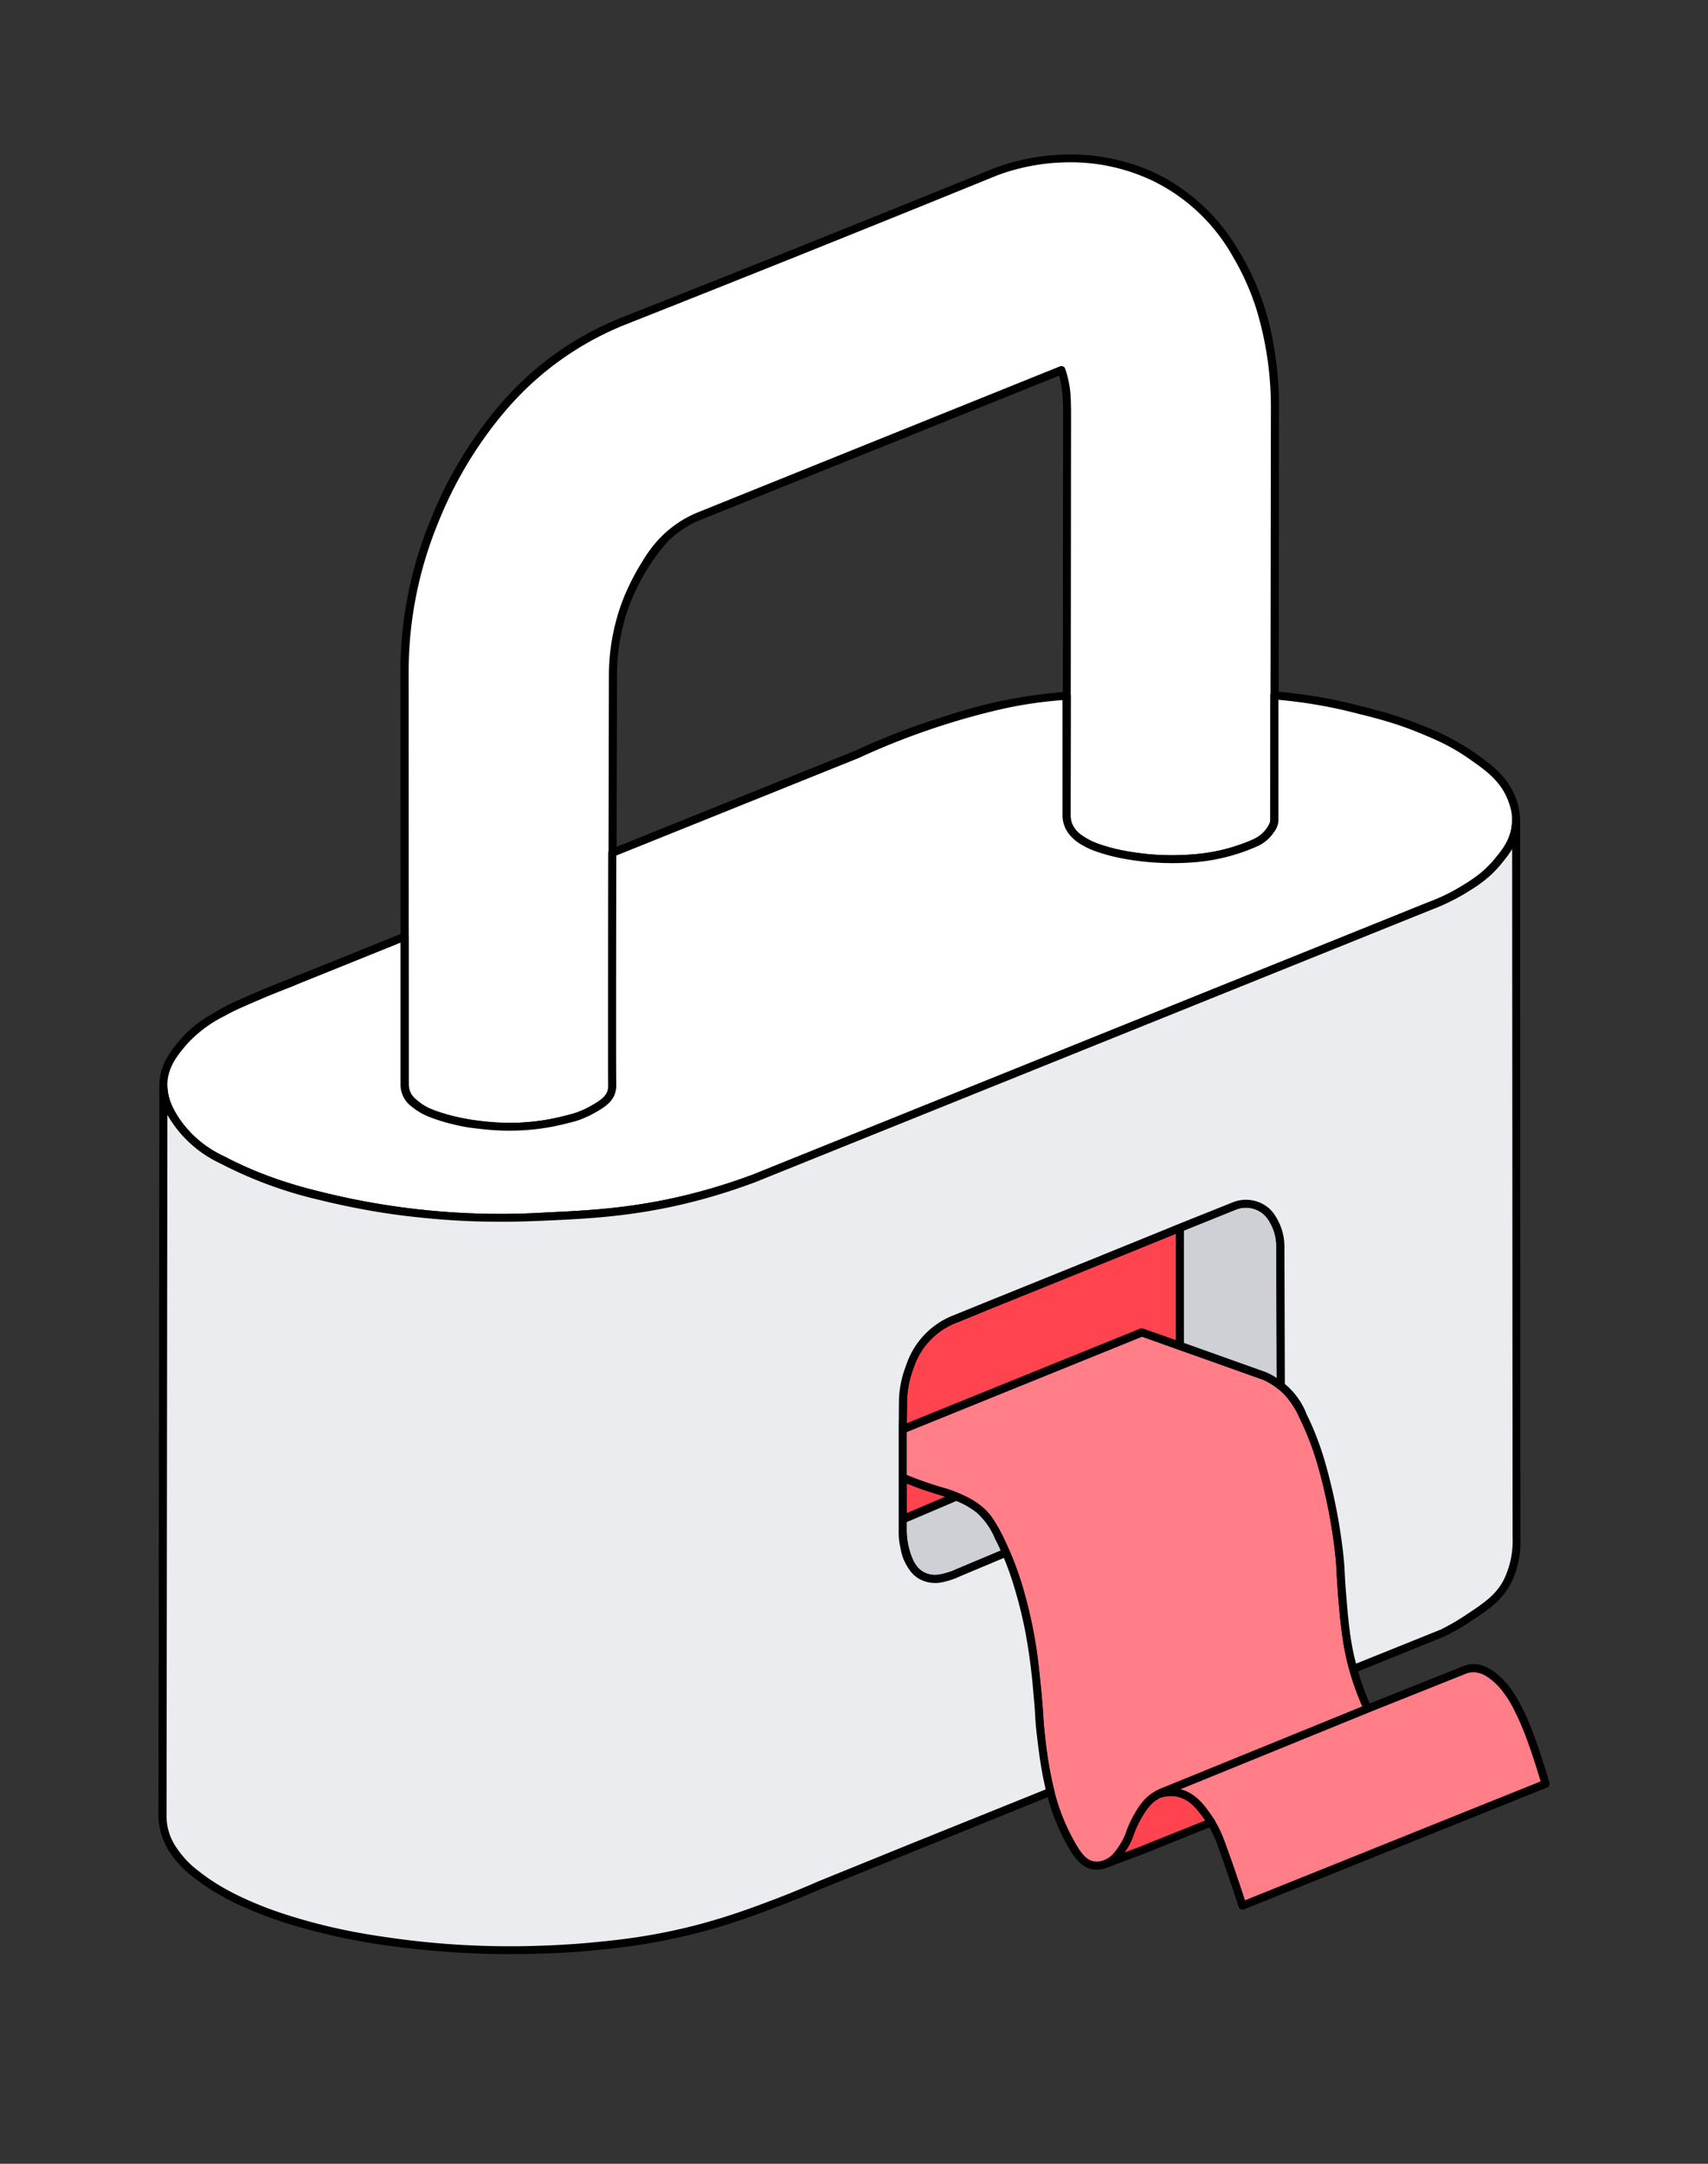 <svg xmlns="http://www.w3.org/2000/svg" width="120" height="152" fill="none"><rect width="100%" height="100%" fill="#333333" stroke="none"/><path fill="#fff" d="M43.02 76.2c0 .06.02.31-.1.6-.15.37-.43.6-.62.73-1.02.72-1.97.97-1.97.97a16.14 16.14 0 0 1-7.23.45s-1.5-.21-2.86-.75c-.1-.04-.6-.24-1.11-.67a1.86 1.86 0 0 1-.52-.6c-.16-.3-.18-.6-.18-.76l-.01-28.92a27.9 27.9 0 0 1 2.08-10.63 28.69 28.69 0 0 1 4.13-7.14 21.84 21.84 0 0 1 9.46-7.04 2388.24 2388.24 0 0 0 25.92-10.4 14.9 14.9 0 0 1 7.07-.8c2.16.3 3.68 1.03 4.11 1.24a13.23 13.23 0 0 1 5.62 5.31 18.06 18.06 0 0 1 2.4 6.61c.27 1.57.35 2.94.35 4l-.03 29.1c0 .09 0 .2-.03.34a2.57 2.57 0 0 1-.66.95c-.05.04-.23.2-.62.4-.36.2-.66.3-.8.35a13.39 13.39 0 0 1-3.92.78 17.7 17.7 0 0 1-6.17-.7 5.5 5.5 0 0 1-1.2-.52c-.54-.32-.75-.59-.86-.74-.2-.29-.27-.54-.29-.6a1.77 1.77 0 0 1-.05-.42l.02-28.5-.01-.76c-.02-.31-.04-.65-.12-1.08-.04-.26-.12-.6-.26-1l-25.4 10.24a6.84 6.84 0 0 0-2.53 1.68 9.67 9.67 0 0 0-1.53 2.1 14.35 14.35 0 0 0-2.05 7.36c-.04 16.38-.06 28.2-.03 28.82Z"/><path fill="#000" d="M35.77 79.44c-1.18 0-2.07-.13-2.7-.21-.06-.01-1.55-.22-2.93-.77a4.6 4.6 0 0 1-1.19-.71c-.37-.3-.51-.53-.6-.69a1.92 1.92 0 0 1-.2-.9l-.02-28.91a28.15 28.15 0 0 1 2.12-10.73 29.05 29.05 0 0 1 4.16-7.22c.66-.82 1.88-2.34 3.87-3.9A22.1 22.1 0 0 1 44 22.18a2858.6 2858.6 0 0 0 25.92-10.39 15.2 15.2 0 0 1 7.22-.81c1.98.27 3.48.9 4.2 1.26 1.23.61 2.42 1.47 3.44 2.47 1.2 1.18 1.88 2.29 2.28 2.95a18.6 18.6 0 0 1 2.44 6.7c.23 1.34.36 2.7.36 4.05l-.03 29.1c0 .14 0 .28-.04.4-.05.25-.17.41-.28.57-.07.1-.22.31-.46.53a5.53 5.53 0 0 1-1.52.8 14.79 14.79 0 0 1-4 .8 18.09 18.09 0 0 1-6.28-.7c-.38-.13-.8-.28-1.25-.55a3.04 3.04 0 0 1-.94-.82 1.97 1.97 0 0 1-.4-1.18l.03-28.51a11.85 11.85 0 0 0-.13-1.79c-.04-.22-.09-.45-.15-.67L49.27 36.5a6.69 6.69 0 0 0-2.42 1.61 14.74 14.74 0 0 0-2.68 4.54 14.13 14.13 0 0 0-.82 4.73c-.04 13.87-.07 28.14-.04 28.8l-.29.02h.29a1.72 1.72 0 0 1-.85 1.56c-1.04.74-2 1-2.05 1.02a16.53 16.53 0 0 1-4.63.66ZM75.2 11.4a14.76 14.76 0 0 0-5.09.9A2781.27 2781.27 0 0 1 44.2 22.7a21.56 21.56 0 0 0-5.56 3.15c-1.94 1.52-3.14 3-3.78 3.8a28.5 28.5 0 0 0-4.08 7.08 27.58 27.58 0 0 0-2.07 10.52l.01 28.92c0 .23.05.44.15.63.05.11.16.27.45.51.44.37.87.56 1.03.62 1.32.53 2.79.73 2.8.73.74.1 1.86.26 3.39.2 1.67-.08 2.81-.39 3.72-.63.01 0 .92-.25 1.88-.93.2-.14.41-.32.53-.6.05-.15.08-.31.07-.48-.02-.55 0-9.17.04-28.84a14.89 14.89 0 0 1 .86-4.91c.17-.48.56-1.46 1.23-2.6.45-.76.85-1.41 1.57-2.15a7.77 7.77 0 0 1 2.62-1.74l25.4-10.24a.28.28 0 0 1 .38.17 7.29 7.29 0 0 1 .39 2.15l.02.78v.02l-.03 28.48a1.44 1.44 0 0 0 .3.86c.05.09.23.34.77.66.38.23.73.37 1.13.5.58.19 1.14.33 1.79.44a17.94 17.94 0 0 0 4.28.24 12.96 12.96 0 0 0 4.6-1.1 2.23 2.23 0 0 0 1.13-1.17.82.82 0 0 0 .03-.24v-.02l.04-29.11a23.68 23.68 0 0 0-1.03-6.72 17.9 17.9 0 0 0-1.69-3.74 12.96 12.96 0 0 0-5.5-5.2 13.4 13.4 0 0 0-5.87-1.34Z"/><path fill="#fff" d="M106.5 57.92a4.65 4.65 0 0 1-1.3 2.63c-.82 1-1.7 1.54-2.49 2.01-.88.54-1.67.87-2.25 1.09L53 82.77c-.91.35-2.2.8-3.76 1.22a46.3 46.3 0 0 1-10.79 1.46 52.48 52.48 0 0 1-15.95-1.44 29 29 0 0 1-6.88-2.53 8.05 8.05 0 0 1-3.31-2.82 4.36 4.36 0 0 1-.83-2.55c.06-1.3.81-2.2 1.39-2.88a9.15 9.15 0 0 1 2.77-2.1c.65-.37 1.25-.63 2.45-1.15.94-.4 1.73-.72 2.29-.93l8.04-3.24v10.36c0 .17.03.46.19.76.07.15.2.33.52.6.52.43 1.01.63 1.1.67 1.38.54 2.87.75 2.87.75.8.1 1.92.25 3.44.19 1.71-.08 2.85-.39 3.8-.64-.01 0 .94-.25 1.96-.97.19-.13.47-.36.62-.74.12-.28.1-.53.1-.59-.02-.44-.01-6.7 0-16.29L60.2 53a50.46 50.46 0 0 1 5.8-2.26 41.4 41.4 0 0 1 4.15-1.16 33.43 33.43 0 0 1 4.79-.7v8.46a1.78 1.78 0 0 0 .34 1.02c.1.15.32.42.86.74.4.24.76.39 1.19.53.68.22 1.29.35 1.82.45a18.03 18.03 0 0 0 6.54-.04 13.2 13.2 0 0 0 2.54-.84c.38-.2.56-.37.62-.41a2.57 2.57 0 0 0 .65-.95c.04-.14.04-.25.03-.33l.01-8.66a33.3 33.3 0 0 1 6.18 1.07c1.37.36 2.61.68 4.2 1.34 1.04.43 2.13.9 3.42 1.79 1.2.83 2.33 1.63 2.88 3.08.12.33.35.97.29 1.79Z"/><path fill="#000" d="M35.09 85.82a53.15 53.15 0 0 1-12.65-1.53 29.51 29.51 0 0 1-6.95-2.56 8.36 8.36 0 0 1-3.42-2.92 4.62 4.62 0 0 1-.87-2.72c.06-1.39.86-2.34 1.45-3.04.9-1.06 1.89-1.63 2.85-2.17.66-.38 1.25-.63 2.44-1.14l.03-.02c.76-.32 1.54-.64 2.3-.93l.47-.2c2.53-1 5.05-2.03 7.58-3.05a.28.28 0 0 1 .39.27v10.36c0 .23.05.44.15.63.06.11.16.27.45.51.44.37.87.56 1.03.62 1.33.53 2.79.73 2.8.74a16.09 16.09 0 0 0 7.1-.43c.03-.01.93-.26 1.9-.94.18-.13.4-.32.52-.61.08-.21.08-.4.08-.47v-.01c-.02-.4-.02-5.59 0-16.3 0-.12.08-.22.18-.26l17.18-6.92a49.83 49.83 0 0 1 5.8-2.26c1.07-.34 2.4-.78 4.18-1.17a34.5 34.5 0 0 1 4.84-.7c.08 0 .15.03.21.08s.1.13.1.2l-.01 7.76v.7a1.47 1.47 0 0 0 .29.86c.06.09.23.34.77.66.39.23.73.37 1.14.5.57.19 1.13.33 1.78.44a17.82 17.82 0 0 0 4.28.24c.45-.03 1.2-.08 2.15-.28.73-.15 1.2-.32 1.7-.49.12-.04.4-.14.76-.32.24-.13.44-.26.57-.37a2.31 2.31 0 0 0 .57-.8c.02-.08.02-.17.02-.25v-8.68a.28.28 0 0 1 .31-.28 34.6 34.6 0 0 1 6.23 1.08h.03c1.34.35 2.61.69 4.2 1.35a17 17 0 0 1 3.48 1.81c1.17.82 2.39 1.66 2.98 3.22.11.3.38 1 .3 1.9-.1 1.28-.8 2.13-1.36 2.8-.86 1.04-1.76 1.59-2.56 2.07-.73.44-1.5.81-2.3 1.1L53.1 83.04a41.6 41.6 0 0 1-3.8 1.23c-4.37 1.18-7.8 1.33-10.85 1.47-.86.04-2 .1-3.38.1Zm-6.95-19.6-7.19 2.9-.47.2c-.76.29-1.53.6-2.28.92l-.04.02c-1.16.5-1.75.75-2.38 1.11a8.9 8.9 0 0 0-2.7 2.04c-.56.67-1.27 1.5-1.32 2.7-.04 1.08.48 1.9.79 2.4a7.7 7.7 0 0 0 3.2 2.72c2.6 1.37 5.01 2.06 6.82 2.5a52.02 52.02 0 0 0 15.87 1.44c3-.14 6.42-.3 10.72-1.46 1.27-.34 2.53-.75 3.74-1.2l47.45-19.13c.78-.29 1.52-.64 2.22-1.06.76-.46 1.62-.98 2.42-1.95.54-.65 1.14-1.38 1.23-2.48.07-.78-.16-1.37-.27-1.66-.53-1.4-1.62-2.15-2.77-2.95-1.29-.9-2.4-1.36-3.37-1.76-1.56-.65-2.8-.98-4.13-1.32h-.03a34 34 0 0 0-5.83-1.04v8.34c0 .13 0 .27-.04.4-.06.25-.17.41-.28.57a2.79 2.79 0 0 1-1.14.97 13.55 13.55 0 0 1-4.84 1.16 19.2 19.2 0 0 1-4.42-.25c-.67-.12-1.26-.26-1.86-.46-.38-.12-.8-.28-1.25-.55a3.04 3.04 0 0 1-.94-.82 2.17 2.17 0 0 1-.4-1.18v-8.16a29.64 29.64 0 0 0-4.44.67 51.57 51.57 0 0 0-9.88 3.4L43.3 60.1c-.02 10.57-.02 15.69 0 16.08v.02c0 .1 0 .37-.12.7-.18.43-.5.7-.73.86-1.04.73-2.01 1-2.05 1.01-.95.25-2.12.56-3.85.64-1.59.07-2.78-.1-3.5-.19-.05 0-1.54-.22-2.92-.77a4.6 4.6 0 0 1-1.19-.7 1.92 1.92 0 0 1-.8-1.58v-9.95Z"/><path fill="#FF7E88" d="m80.22 93.6 8.64 3.07c.42.18 1.03.52 1.6 1.1.3.32.61.73 1.1 1.72.44.89.82 1.84 1.19 3.02a38.85 38.85 0 0 1 1.3 6.33c.18 1.41.11 1.61.25 3.21.16 1.98.3 3.56.83 5.42.33 1.13.7 2.01.96 2.56a44123 44123 0 0 1-14.35 5.85c-.17.06-.42.18-.68.36a4.1 4.1 0 0 0-1.24 1.58c-.5.93-.35 1-.82 1.8-.54.9-.92 1.12-1.1 1.21-.13.07-.6.3-1.12.2-.65-.13-1.06-.7-1.4-1.28a14.79 14.79 0 0 1-1.53-3.67c-.43-1.67-.58-3-.72-4.22-.15-1.3-.08-1.26-.25-3.01a43.17 43.17 0 0 0-.53-4.1c-.33-1.74-.71-3.01-.9-3.6-.2-.64-.59-1.8-1.27-3.16a5.34 5.34 0 0 0-1.38-1.95c-.5-.4-1.03-.65-1.4-.82-.62-.28-1.02-.38-1.62-.56-.57-.17-1.38-.44-2.35-.85l-.01-3.4 16.8-6.82Z"/><path fill="#000" d="m77.05 131.34-.32-.03c-.74-.14-1.2-.76-1.59-1.41a15.07 15.07 0 0 1-1.56-3.75c-.45-1.72-.6-3.12-.73-4.25-.07-.67-.1-1-.12-1.37-.02-.37-.05-.8-.13-1.65a43.1 43.1 0 0 0-.53-4.08 30.57 30.57 0 0 0-.89-3.56c-.12-.4-.52-1.65-1.26-3.12a5.04 5.04 0 0 0-1.3-1.86c-.47-.38-.97-.61-1.35-.78-.47-.22-.82-.32-1.26-.45l-.31-.1c-.79-.24-1.59-.53-2.38-.86a.28.28 0 0 1-.18-.26v-3.4c0-.12.06-.23.17-.27l16.8-6.8a.28.28 0 0 1 .2-.01l8.65 3.07.02.01c.64.3 1.2.69 1.68 1.17.34.35.66.79 1.15 1.79.47.94.85 1.91 1.2 3.05a38.3 38.3 0 0 1 1.32 6.38c.1.83.13 1.24.15 1.76.02.38.04.8.1 1.47.15 1.88.29 3.5.83 5.36.25.86.56 1.71.93 2.52.04.07.04.15 0 .23a.28.28 0 0 1-.15.15l-14.35 5.85c-.23.09-.43.2-.62.33-.25.18-.64.52-1.15 1.48-.23.43-.31.67-.4.9-.08.24-.17.48-.43.91-.54.91-.95 1.2-1.21 1.33-.34.17-.67.25-.98.25Zm-13.34-27.72a24.94 24.94 0 0 0 2.46.86c.45.13.82.25 1.34.48.38.17.95.43 1.47.87.53.43.91.97 1.45 2.03.76 1.52 1.16 2.8 1.3 3.21.35 1.14.66 2.36.9 3.63.27 1.47.38 2.58.53 4.12l.14 1.68a28.54 28.54 0 0 0 .83 5.51c.14.56.57 2.03 1.5 3.6.3.5.66 1.04 1.2 1.14.3.06.6 0 .94-.17.12-.06.46-.23.99-1.11.23-.39.3-.59.38-.82.09-.23.18-.5.43-.97.56-1.05 1-1.45 1.33-1.67.22-.16.47-.3.73-.4l14.08-5.73c-.33-.75-.62-1.54-.85-2.33-.55-1.92-.69-3.57-.85-5.47l-.1-1.49c-.02-.5-.04-.91-.13-1.72a38.54 38.54 0 0 0-1.3-6.27 20.1 20.1 0 0 0-1.17-2.98 5.98 5.98 0 0 0-1.06-1.64 4.84 4.84 0 0 0-1.5-1.05l-8.52-3.03-16.53 6.7v3.02Z"/><path fill="#FF444F" d="m82.9 94.55-2.68-.96-16.8 6.81.02-2.08a7.06 7.06 0 0 1 1.9-4.55c.61-.58 1.24-.9 1.64-1.07l2.22-.9 8.1-3.27 5.6-2.28v8.3Z"/><path fill="#000" d="M63.42 100.68a.29.29 0 0 1-.16-.05.29.29 0 0 1-.13-.24l.03-2.07c.03-.84.2-1.64.5-2.4a5.67 5.67 0 0 1 3.22-3.48l.51-.21 1.7-.7 7-2.82 1.1-.45 5.6-2.27a.28.28 0 0 1 .39.26v8.3a.28.28 0 0 1-.37.26l-2.58-.92-.72.3-15.99 6.47a.28.28 0 0 1-.1.02Zm19.2-14.01-5.22 2.12-1.1.44-7 2.83-1.7.7-.51.2a5.1 5.1 0 0 0-2.91 3.16c-.27.7-.42 1.45-.45 2.21l-.03 1.65 15.6-6.32.81-.33a.28.28 0 0 1 .2 0l2.31.81v-7.47Z"/><path fill="#CED0D6" d="M89.99 97.36a5.23 5.23 0 0 0-1.13-.7l-5.96-2.11v-8.3l3.9-1.56a2.2 2.2 0 0 1 2.05.3c.31.24.47.5.61.74a3.59 3.59 0 0 1 .5 1.89l.03 9.74Z"/><path fill="#000" d="M90 97.64a.28.28 0 0 1-.19-.06 4.94 4.94 0 0 0-1.05-.65l-5.95-2.12a.28.28 0 0 1-.19-.26v-8.3c0-.11.06-.22.17-.26l3.9-1.56a2.49 2.49 0 0 1 2.33.34c.36.27.54.57.68.81a3.91 3.91 0 0 1 .54 2.04l.03 9.73a.29.29 0 0 1-.28.29Zm-6.81-3.3 5.77 2.06.02.01c.25.11.5.24.72.4l-.03-9.2c0-.13 0-.33-.04-.58a3.32 3.32 0 0 0-.41-1.16 2.07 2.07 0 0 0-.54-.65 1.91 1.91 0 0 0-1.8-.27l-3.7 1.5v7.9Z"/><path fill="#FF444F" d="m67.19 105.13-3.76 1.6v-2.92c.97.4 1.78.68 2.35.85.53.16.9.26 1.4.47Z"/><path fill="#000" d="M63.43 107a.28.28 0 0 1-.16-.04.29.29 0 0 1-.13-.23v-2.92a.28.28 0 0 1 .4-.26 26.26 26.26 0 0 0 2.64.94c.38.1.71.2 1.12.38a.28.28 0 0 1 0 .52l-3.76 1.6a.27.27 0 0 1-.11.02Zm.28-2.77v2.07l2.7-1.15-.4-.13a23.03 23.03 0 0 1-2.3-.8Z"/><path fill="#CED0D6" d="M70.68 109.08a1299.81 1299.81 0 0 1-4.06 1.67c-.39.11-.74.21-1.19.15a1.89 1.89 0 0 1-.7-.23c-.43-.25-.64-.6-.8-.87a5.43 5.43 0 0 1-.52-2.3l.02-.78 3.76-1.59.2.09c.38.17.92.42 1.41.83.46.37.81.82 1.37 1.94.2.38.36.74.51 1.09Z"/><path fill="#000" d="M65.7 111.2a2.42 2.42 0 0 1-1.12-.29c-.49-.28-.72-.67-.89-.96a5.73 5.73 0 0 1-.56-2.45l.01-.78c0-.1.07-.21.17-.25l3.77-1.6a.28.28 0 0 1 .21 0 6.54 6.54 0 0 1 1.69.96c.53.43.9.97 1.45 2.03a21 21 0 0 1 .53 1.22c0 .11-.07.22-.17.26l-3.3 1.38a5.3 5.3 0 0 1-1.79.48Zm-2-4.29v.6a5.24 5.24 0 0 0 .48 2.15c.15.26.33.56.69.76.25.15.5.19.6.2.39.05.69-.03 1.07-.14.24-.07.48-.16.7-.27h.02l3.05-1.28c-.12-.27-.25-.55-.39-.81a5.07 5.07 0 0 0-1.3-1.86 5.86 5.86 0 0 0-1.43-.82l-3.48 1.48Z"/><path fill="#EBECEF" d="m106.56 107.97-.05-50.18v.13a4.65 4.65 0 0 1-1.3 2.63c-.83 1-1.7 1.54-2.5 2.01-.88.53-1.67.87-2.25 1.09L53 82.77c-.91.35-2.2.8-3.77 1.22a46.3 46.3 0 0 1-10.78 1.46 52.48 52.48 0 0 1-15.95-1.44 29 29 0 0 1-6.88-2.53 8.05 8.05 0 0 1-3.31-2.82 4.54 4.54 0 0 1-.83-2.29l-.06 51.33a4.25 4.25 0 0 0 .77 2.3 6.9 6.9 0 0 0 1.56 1.64c1.23.98 2.5 1.64 3.76 2.19.72.3 1.83.75 3.53 1.25 2.98.87 5.36 1.2 6.98 1.4a58.65 58.65 0 0 0 8.98.5c1-.01 2.73-.05 4.89-.26a44.4 44.4 0 0 0 7.5-1.32 64.94 64.94 0 0 0 8.2-2.97l16.2-6.56a29.2 29.2 0 0 1-.66-4c-.15-1.31-.08-1.27-.25-3.02a43.06 43.06 0 0 0-.54-4.1 31 31 0 0 0-.89-3.6c-.15-.46-.39-1.19-.77-2.07l-3.31 1.38c-.29.14-.54.23-.75.29-.39.11-.74.21-1.19.15a1.89 1.89 0 0 1-.7-.23c-.43-.24-.64-.6-.8-.87a5.43 5.43 0 0 1-.52-2.3l.02-.77v-2.92l-.01-3.4.02-2.09a7.06 7.06 0 0 1 1.9-4.55c.61-.58 1.24-.9 1.64-1.07l2.22-.9 8.1-3.27 5.6-2.28 3.9-1.56a2.2 2.2 0 0 1 2.05.3c.31.24.47.5.61.73a3.59 3.59 0 0 1 .5 1.9l.03 9.74c.16.12.31.26.47.42.3.32.6.72 1.1 1.71.44.89.82 1.84 1.19 3.02.43 1.37.64 2.45.83 3.35.29 1.45.43 2.57.48 2.98.16 1.41.1 1.61.24 3.21.15 1.9.29 3.44.77 5.2l6.27-2.53c.44-.21 1.04-.53 1.72-.98 1.33-.88 2.26-1.5 2.86-2.68a6.55 6.55 0 0 0 .64-3.1Z"/><path fill="#000" d="M35.88 137.27a61.3 61.3 0 0 1-7.9-.5 44.9 44.9 0 0 1-7.02-1.42 28.92 28.92 0 0 1-3.56-1.27 16.99 16.99 0 0 1-3.83-2.22 7.15 7.15 0 0 1-1.62-1.71 4.97 4.97 0 0 1-.82-2.44l.07-51.34c0-.15.12-.28.28-.28.15 0 .28.12.29.27.03.96.5 1.7.78 2.15a7.7 7.7 0 0 0 3.2 2.72c2.6 1.37 5.01 2.06 6.82 2.5a52.01 52.01 0 0 0 15.87 1.44c3.01-.14 6.42-.3 10.72-1.46 1.27-.34 2.53-.75 3.74-1.2l47.45-19.13c.78-.29 1.52-.64 2.22-1.06.76-.46 1.62-.98 2.42-1.95.54-.65 1.14-1.38 1.23-2.48l.01-.12c0-.15.13-.27.28-.27.16 0 .29.13.29.28a279608.7 279608.7 0 0 0 .02 51.03c-.04.4-.17 1.42-.65 2.38-.63 1.24-1.6 1.89-2.95 2.78a15.03 15.03 0 0 1-1.77 1l-6.27 2.54a.28.28 0 0 1-.38-.19c-.5-1.82-.63-3.41-.79-5.25l-.1-1.49c-.02-.5-.04-.9-.14-1.72-.07-.64-.22-1.68-.47-2.95-.18-.87-.4-1.95-.82-3.33-.35-1.1-.72-2.05-1.18-2.97a6 6 0 0 0-1.05-1.64 4.43 4.43 0 0 0-.44-.4.28.28 0 0 1-.1-.22l-.04-9.74c0-.13 0-.34-.04-.58a3.31 3.31 0 0 0-.41-1.16 2.07 2.07 0 0 0-.55-.66 1.9 1.9 0 0 0-1.78-.26l-3.9 1.56-5.59 2.27-1.1.45-7 2.83-1.7.7-.51.2a5.1 5.1 0 0 0-2.91 3.16c-.27.7-.43 1.44-.45 2.21l-.03 2.07v7.1a5.23 5.23 0 0 0 .48 2.16c.15.26.32.56.68.76.26.15.5.18.6.2.4.05.7-.04 1.07-.14.25-.07.49-.16.71-.28h.02l3.31-1.39c.15-.06.3.01.37.15.38.88.63 1.63.78 2.1.36 1.14.66 2.36.9 3.63.28 1.48.39 2.59.54 4.13.08.87.11 1.3.13 1.67.02.37.04.69.12 1.34.12 1.06.26 2.38.66 3.97a.28.28 0 0 1-.17.33l-9.81 3.97-6.4 2.59c-1.05.46-2.13.9-3.2 1.3-1.23.47-2.91 1.1-5.04 1.68-3.36.9-6.08 1.18-7.54 1.32-2.22.23-4.03.25-4.9.27l-1.13.01ZM11.76 78.3l-.06 49.4a3.94 3.94 0 0 0 .73 2.14 6.6 6.6 0 0 0 1.5 1.58c1.05.83 2.2 1.5 3.7 2.15.66.29 1.74.73 3.49 1.24 3.02.88 5.47 1.2 6.93 1.4a59.3 59.3 0 0 0 8.95.5c.86-.02 2.66-.06 4.86-.28 1.44-.14 4.13-.4 7.45-1.3 2.1-.57 3.76-1.2 4.98-1.66 1.06-.4 2.13-.84 3.18-1.3l6.4-2.6 9.6-3.87c-.36-1.52-.5-2.78-.62-3.8-.08-.67-.1-1-.12-1.37-.02-.37-.05-.79-.13-1.65a42.34 42.34 0 0 0-.53-4.08 31.36 31.36 0 0 0-.89-3.56c-.13-.42-.34-1.05-.65-1.8l-3.05 1.28c-.25.12-.51.22-.78.3-.42.12-.8.23-1.3.16a2.18 2.18 0 0 1-.82-.27c-.49-.28-.72-.67-.89-.96-.3-.5-.38-.97-.45-1.33-.08-.37-.11-.75-.1-1.12V100.4l.02-2.08c.03-.83.2-1.64.5-2.4a5.67 5.67 0 0 1 3.22-3.48l.5-.2 1.72-.7 7-2.83 1.09-.44c1.29-.53 3.22-1.3 5.6-2.28l3.9-1.56a2.49 2.49 0 0 1 2.33.34c.36.27.54.57.68.81a3.92 3.92 0 0 1 .54 2.04l.03 9.6a5.19 5.19 0 0 1 1.54 2.15c.47.95.85 1.92 1.2 3.05a39 39 0 0 1 1.32 6.38c.1.83.13 1.24.15 1.76.02.38.04.8.1 1.47.14 1.7.26 3.2.69 4.84l5.96-2.4c.58-.29 1.14-.61 1.68-.97 1.32-.87 2.2-1.45 2.76-2.56a6.27 6.27 0 0 0 .6-2.96l-.03-48.34c-.25.42-.55.78-.81 1.1-.86 1.04-1.77 1.58-2.57 2.07-.73.43-1.5.8-2.3 1.1L53.1 83.03c-1.24.47-2.52.88-3.8 1.23-4.36 1.18-7.8 1.34-10.84 1.48-1.83.08-4.89.21-8.83-.2-2.38-.23-4.8-.66-7.2-1.25a29.51 29.51 0 0 1-6.95-2.56 8.36 8.36 0 0 1-3.73-3.43Z"/><path fill="#FF7E88" d="m108.58 125.31-21.29 8.56c-.5-1.57-.97-2.91-1.36-3.98a8.48 8.48 0 0 0-1.09-2.26c-.48-.67-1.07-1.48-2.09-1.69-.57-.11-1.07 0-1.38.1l.37-.16 14.35-5.85 6.75-2.7c.15-.06.39-.14.68-.15.5 0 .86.21 1.16.4.14.09.6.39 1.16 1.11.25.34.5.72.84 1.4.42.82.68 1.52.91 2.16.28.77.63 1.8 1 3.06Z"/><path fill="#000" d="M87.3 134.15a.28.28 0 0 1-.28-.2 114.2 114.2 0 0 0-1.35-3.97 8.18 8.18 0 0 0-1.06-2.18c-.44-.62-.99-1.39-1.91-1.58-.4-.08-.81-.05-1.24.1a.28.28 0 0 1-.22-.52c.12-.07.25-.13.4-.18l14.34-5.85 6.76-2.7c.24-.1.5-.16.78-.17h.02c.58 0 1 .27 1.29.44.4.26.83.66 1.23 1.18.3.4.56.82.88 1.44.42.85.69 1.55.92 2.19.36.99.69 2.02 1 3.08a.28.28 0 0 1-.17.34l-21.3 8.56a.27.27 0 0 1-.1.02Zm-4.36-8.45c1.06.27 1.68 1.13 2.13 1.77.55.77.82 1.45 1.13 2.32.44 1.21.86 2.45 1.27 3.7l20.77-8.35c-.28-.96-.59-1.9-.91-2.8-.23-.62-.49-1.3-.9-2.12a7.54 7.54 0 0 0-.82-1.35 4.47 4.47 0 0 0-1.08-1.05 1.84 1.84 0 0 0-1-.35c-.2 0-.39.04-.58.12l-6.76 2.7-13.25 5.4Z"/><path fill="#FF444F" d="m85.1 128.02-5.15 2.07-2.13.78.08-.04c.18-.09.57-.32 1.1-1.22.47-.79.32-.86.82-1.8.55-1.03.98-1.39 1.24-1.57.1-.08.21-.14.3-.2h.02c.3-.1.8-.21 1.38-.1 1 .21 1.6 1.02 2.08 1.7l.26.38Z"/><path fill="#000" d="M77.82 131.16a.28.28 0 0 1-.13-.54l.08-.04c.12-.06.47-.23.99-1.11.23-.39.3-.59.38-.82.08-.24.18-.5.43-.97.56-1.06 1-1.45 1.33-1.68l.33-.2.04-.02h.02a2.92 2.92 0 0 1 1.52-.11c1.15.23 1.8 1.14 2.26 1.8l.27.4c.04.07.05.16.03.24a.28.28 0 0 1-.17.17l-5.15 2.07-.57.21-1.56.58a.3.3 0 0 1-.1.02Zm3.66-4.85-.26.16c-.25.17-.64.51-1.15 1.48-.23.43-.31.67-.4.9a4.5 4.5 0 0 1-.66 1.28l.27-.1.57-.21 4.82-1.93a2.09 2.09 0 0 0-.06-.09c-.44-.62-.99-1.39-1.91-1.58-.39-.08-.8-.05-1.22.09Z"/></svg>
